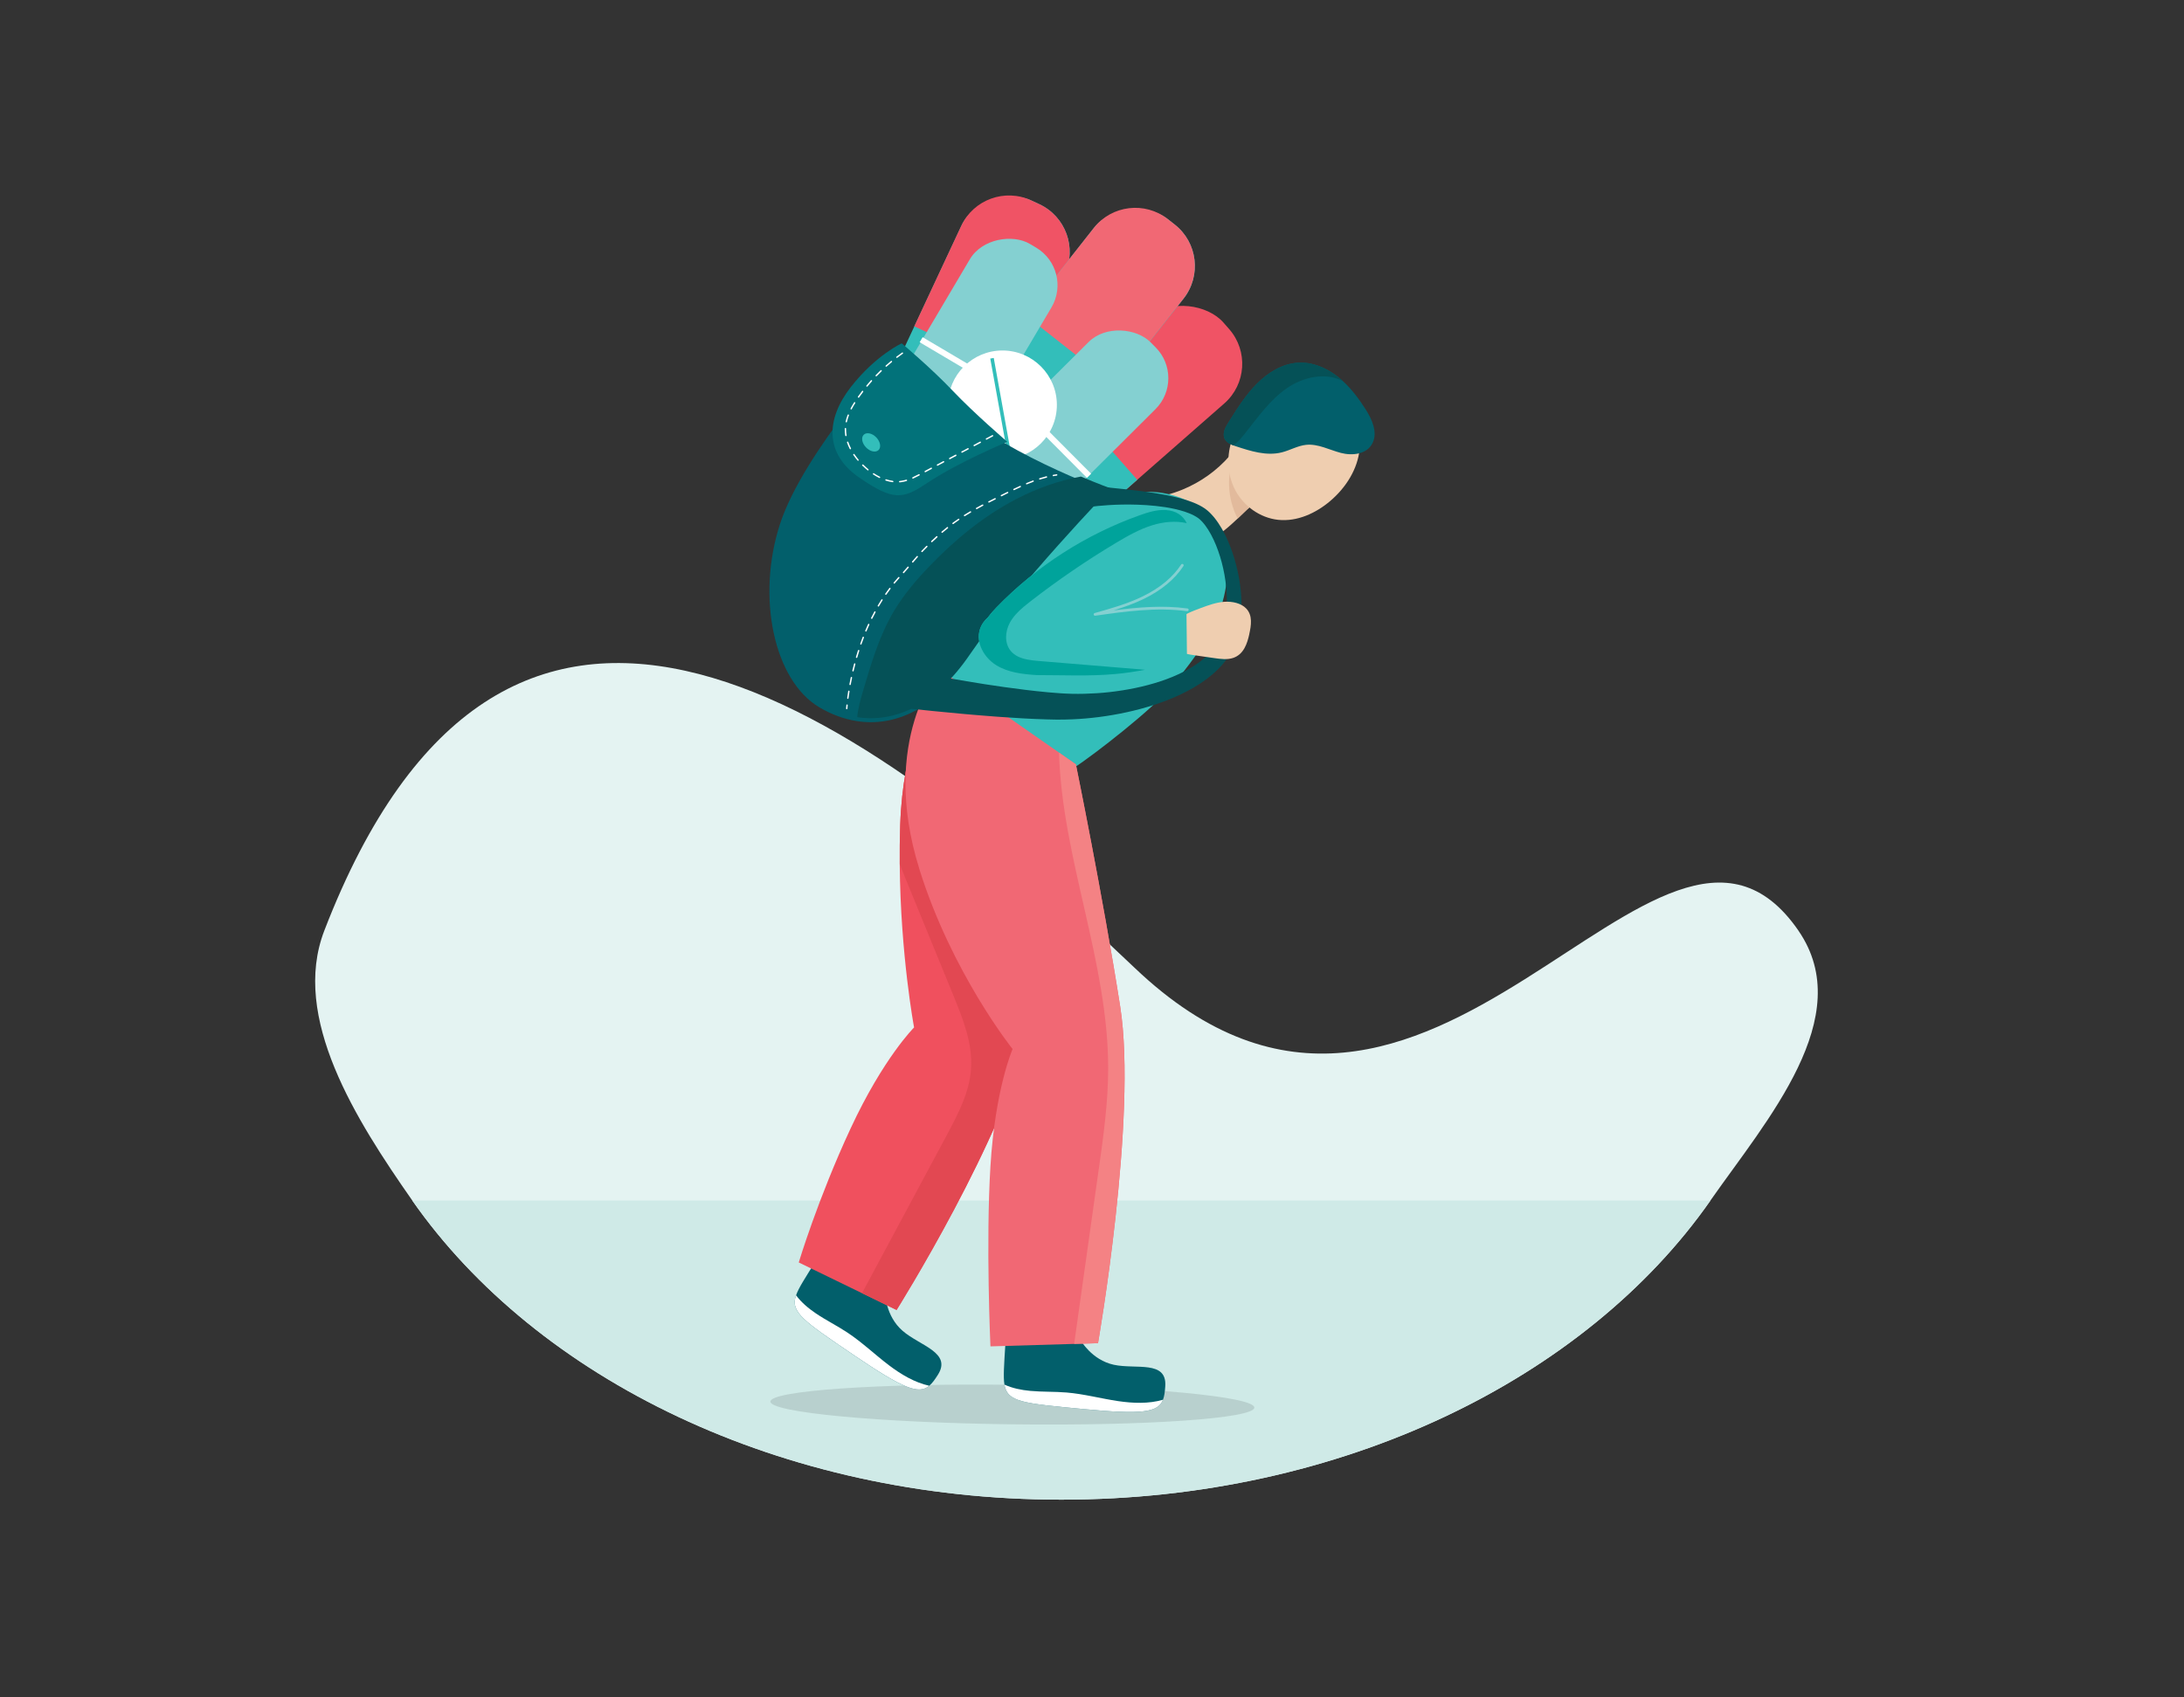 <?xml version="1.0" encoding="UTF-8"?>
<svg id="Layer_1" data-name="Layer 1" xmlns="http://www.w3.org/2000/svg" viewBox="0 0 643.15 499.89">
  <rect x="0" y="0" width="643.15" height="499.89" fill="#333333" stroke="none"/>
  <defs>
    <style>
      .cls-1 {
        fill: #010101;
        opacity: .11;
      }

      .cls-1, .cls-2, .cls-3, .cls-4, .cls-5, .cls-6, .cls-7, .cls-8, .cls-9, .cls-10, .cls-11, .cls-12, .cls-13, .cls-14, .cls-15, .cls-16, .cls-17 {
        stroke-width: 0px;
      }

      .cls-2 {
        fill: #33beba;
      }

      .cls-3 {
        fill: #cfeae7;
      }

      .cls-4 {
        fill: #e2ba9c;
      }

      .cls-5 {
        fill: #e24852;
      }

      .cls-6 {
        fill: #84d0d1;
      }

      .cls-7 {
        fill: #00a39b;
      }

      .cls-8 {
        fill: #fff;
      }

      .cls-9 {
        fill: #f0505e;
      }

      .cls-10 {
        fill: #f05365;
      }

      .cls-11 {
        fill: #e4f3f2;
      }

      .cls-12 {
        fill: #f16874;
      }

      .cls-13 {
        fill: #efceb0;
      }

      .cls-14 {
        fill: #f48284;
      }

      .cls-15 {
        fill: #02727a;
      }

      .cls-16 {
        fill: #025f6b;
      }

      .cls-17 {
        fill: #055157;
      }
    </style>
  </defs>
  <path class="cls-11" d="m529.61,274.13c17.5,25.39-9.38,55.83-25.91,79.48-36.67,52.47-108.51,88.12-191.15,88.12s-154.48-35.65-191.14-88.12c-16.53-23.65-35.78-53.89-25.91-79.48,52.35-135.77,151.79-71.96,238.57,10.89,87.2,83.26,154.37-70.64,195.55-10.89Z"/>
  <path class="cls-3" d="m503.7,353.61c-36.67,52.47-108.51,88.12-191.15,88.12s-154.48-35.65-191.14-88.12h382.29Z"/>
  <path class="cls-1" d="m369.38,414.61c-.04,3.21-31.97,5.42-71.33,4.93-39.35-.49-71.22-3.5-71.18-6.71.04-3.21,31.97-5.42,71.33-4.93,39.35.49,71.22,3.5,71.18,6.71Z"/>
  <g>
    <g>
      <path class="cls-16" d="m295.78,407.84c.88,5.17,5.4,5.5,23.37,7.21,17.21,1.63,21.88,1.01,23.33-2.75.41-1.07.56-2.4.67-4.01.5-7.68-8.62-4.89-15.14-6.29-6.52-1.4-9.78-7.22-9.78-7.22l-.93-3.03-20.96.47s-.55,6.98-.7,11.18c-.06,1.79-.05,3.24.15,4.44Z"/>
      <path class="cls-8" d="m295.78,407.84c.88,5.17,5.4,5.5,23.37,7.21,17.21,1.63,21.88,1.01,23.33-2.75-4.23,1.23-8.83,1.05-13.22.4-5.06-.75-10.04-2.1-15.14-2.53-3.57-.3-7.16-.15-10.73-.48-2.61-.24-5.25-.77-7.61-1.85Z"/>
    </g>
    <g>
      <path class="cls-16" d="m234.41,381.53c-1.73,5.01,2.12,7.5,17.22,17.75,14.47,9.81,18.91,11.52,22.02,8.9.89-.75,1.67-1.86,2.54-3.23,4.17-6.57-5.26-8.52-10.37-12.93-5.1-4.41-5.16-11.16-5.16-11.16l.65-3.14-18.81-9.77s-3.88,5.92-6.05,9.57c-.93,1.56-1.62,2.85-2.02,4.01Z"/>
      <path class="cls-8" d="m234.41,381.53c-1.73,5.01,2.12,7.5,17.22,17.75,14.47,9.81,18.91,11.52,22.02,8.9-4.35-.97-8.34-3.36-11.91-6.07-4.12-3.13-7.88-6.74-12.19-9.6-3.02-2-6.28-3.61-9.28-5.64-2.19-1.48-4.28-3.23-5.85-5.34Z"/>
    </g>
    <g>
      <rect class="cls-2" x="235.27" y="87.07" width="97.81" height="33.64" rx="15.53" ry="15.53" transform="translate(69.75 317.36) rotate(-64.95)"/>
      <path class="cls-10" d="m306.05,60.13l-2.34-1.09c-7.77-3.63-17.01-.27-20.64,7.49l-13.83,29.59,30.47,14.24,13.83-29.59c3.63-7.77.28-17.01-7.49-20.64Z"/>
    </g>
    <g>
      <rect class="cls-10" x="275.44" y="111.41" width="97.81" height="33.64" rx="15.53" ry="15.53" transform="translate(-4.06 245.65) rotate(-41.25)"/>
      <path class="cls-2" d="m286.73,159.49l1.7,1.94c5.65,6.45,15.46,7.09,21.91,1.44l24.56-21.53-22.18-25.29-24.56,21.53c-6.45,5.65-7.09,15.46-1.44,21.91Z"/>
    </g>
    <g>
      <rect class="cls-2" x="265.78" y="86.95" width="97.81" height="33.64" rx="15.53" ry="15.53" transform="translate(38.54 286.91) rotate(-51.8)"/>
      <path class="cls-12" d="m345.94,66.14l-2.03-1.6c-6.74-5.3-16.5-4.14-21.8,2.6l-20.2,25.67,26.43,20.8,20.2-25.67c5.3-6.74,4.14-16.5-2.6-21.8Z"/>
    </g>
    <g>
      <rect class="cls-6" x="270.2" y="116.2" width="81.16" height="27.91" rx="12.88" ry="12.88" transform="translate(-1.29 257.19) rotate(-44.87)"/>
      <rect class="cls-8" x="309.89" y="116.04" width="1.72" height="28.19" transform="translate(-1.28 257.16) rotate(-44.87)"/>
    </g>
    <g>
      <rect class="cls-6" x="242.95" y="93.37" width="81.16" height="27.91" rx="12.88" ry="12.88" transform="translate(46.81 296.72) rotate(-59.4)"/>
      <rect class="cls-8" x="282.58" y="93.14" width="1.72" height="28.26" transform="translate(46.81 296.62) rotate(-59.4)"/>
    </g>
    <g>
      <circle class="cls-8" cx="295.2" cy="119.27" r="16.03"/>
      <rect class="cls-2" x="294.09" y="105.31" width="1.04" height="27.95" transform="translate(-16.51 54.27) rotate(-10.24)"/>
    </g>
    <path class="cls-16" d="m241.35,208.38c3.51,2.06,7.24,3.46,11.08,4.04,10.95,1.66,22.83-3.31,33.17-18.48,13.98-20.5,41.46-48.91,41.46-48.91,0,0-3.57-1.3-8.76-3.49-8.33-3.51-20.83-9.29-29.44-15.61-13.98-10.25-24.69-22.83-24.69-22.83,0,0-27.49,29.81-34.47,51.24-6.99,21.43-1.86,46.12,11.65,54.04Z"/>
    <path class="cls-13" d="m343.22,145.86c.44-.11,3.95,4.29,4.46,4.8,1.71,1.76,3.47,3.48,5.28,5.14,1.49,1.37,2.59,2.58,4.69,2,1.99-.56,3.82-2.35,5.33-3.68.5-.44.99-.9,1.49-1.38,1.81-1.72,3.63-3.59,5.6-5.06.3-.22.6-.43.9-.64,2.15-1.43,4.05-2.3,4.98-4.98,1.33-3.85-.39-7.76-3.34-10.31-1.43-1.24-3.38-2.04-5.23-1.65-2.25.47-3.79,2.46-5.29,4.2-3.74,4.3-8.5,7.69-13.76,9.87-1.65.69-3.36,1.25-5.1,1.69Z"/>
    <path class="cls-4" d="m364.47,152.74c1.81-1.72,3.63-3.59,5.6-5.06-2.49-3.63-4.97-7.26-7.46-10.89-1.37,5.3-.66,11.1,1.86,15.95Z"/>
    <path class="cls-2" d="m276.52,200.46l39.76,25.7c6.12-4.03,23.12-17.22,28.66-23.89,4.8-5.78,9.5-11.76,12.68-18.57,3.18-6.81,4.77-14.59,3.09-21.92-2.15-9.37-9.05-15.03-18.31-16.58-10.28-1.73-22.72,4.13-31.51,9.16-19.93,11.4-33.76,41.81-34.37,46.1Z"/>
    <path class="cls-9" d="m235.22,371.86l18.62,9.05,10.18,4.95s32.09-51.12,39.24-83.34c.71-3.21,1.42-6.49,2.12-9.79,6.31-29.8,11.8-61.32,11.8-61.32l-38.34-32.34s-8.42,7.86-12.12,28.18c-.84,4.59-1.43,9.81-1.63,15.73-.14,3.93-.17,7.8-.14,11.55.24,26.89,4.23,48.11,4.23,48.11,0,0-9.03,8.97-18.67,29.7-9.65,20.73-15.29,39.52-15.29,39.52Z"/>
    <path class="cls-5" d="m253.85,380.91l10.18,4.95s32.09-51.12,39.24-83.34c.71-3.21,1.42-6.49,2.12-9.79-2.05-4.61-4.45-9.11-6.83-13.49-6.33-11.64-12.66-23.28-18.99-34.92-3.42-6.29-7.2-12.92-12.84-17.07-.84,4.59-1.43,9.81-1.63,15.73-.14,3.93-.17,7.8-.14,11.55.51,1.32,1.03,2.62,1.55,3.89,4.73,11.54,9.45,23.09,14.18,34.64,2.88,7.03,5.81,14.37,5.25,21.94-.5,6.84-3.8,13.12-7.03,19.18-9.11,17.07-15.96,29.67-25.07,46.74Z"/>
    <path class="cls-12" d="m270.7,255.89c9.54,30.67,27.49,53.11,27.49,53.11,0,0-5.12,11.65-6.52,34.47s0,53.11,0,53.11l24.66-.73,7.02-.21s11.65-66.62,6.52-99.23c-5.12-32.61-13.04-71.27-13.04-71.27l-4.96-3.46-35.1-24.49s-17.94,20.5-6.06,58.7Z"/>
    <path class="cls-17" d="m319.12,149.59s.04,0,.12-.02c.08-.01.2-.03.36-.06.32-.05.8-.13,1.43-.21,1.26-.17,3.12-.37,5.49-.52,2.37-.15,5.26-.23,8.55-.12,1.65.06,3.4.17,5.22.36,1.83.19,3.74.47,5.67.9.48.11.97.23,1.45.36.48.13.97.27,1.45.43.48.16.95.33,1.42.52.46.19.92.4,1.35.63.44.23.85.48,1.23.75.19.14.37.28.53.43l.06.06s-.01-.01,0,0l.04.04.15.15s.11.1.15.15l.12.12.12.12.12.14c.08.1.17.19.25.29.08.1.16.2.25.3l.24.31c.32.42.62.86.91,1.32,1.16,1.85,2.13,3.96,2.92,6.19.8,2.23,1.42,4.6,1.86,7.03.43,2.43.69,4.94.71,7.45.01,1.26-.04,2.52-.17,3.77-.07.62-.14,1.25-.25,1.86-.05.31-.11.61-.17.92-.07.3-.13.61-.2.91-.57,2.41-1.51,4.7-2.88,6.57l-.06.09-.03.04s0-.01-.01.01l-.16.2-.16.2s-.05.07-.08.1l-.07.08-.27.32-.3.34c-.41.44-.84.88-1.3,1.29-.91.83-1.9,1.6-2.95,2.3-2.1,1.41-4.4,2.6-6.79,3.59-1.2.5-2.41.95-3.65,1.36-1.23.41-2.48.78-3.73,1.11-2.5.67-5.04,1.18-7.56,1.58-2.52.4-5.03.68-7.51.84-2.47.16-4.91.22-7.28.17-1.19-.03-2.35-.08-3.5-.16-1.19-.1-2.36-.19-3.52-.28-1.16-.11-2.27-.23-3.38-.34-1.12-.13-2.23-.26-3.32-.38-2.18-.27-4.28-.54-6.31-.83-4.04-.57-7.75-1.15-11.03-1.71-3.28-.56-6.14-1.06-8.48-1.51-2.35-.44-4.19-.8-5.44-1.05-1.24-.25-1.9-.39-1.9-.39l-1.75,10.92s.7.08,2.01.22c1.3.14,3.2.34,5.61.58,2.42.24,5.35.53,8.72.83.84.08,1.71.15,2.61.23.9.07,1.82.15,2.76.23.94.08,1.92.15,2.91.23.5.04,1,.08,1.51.12.51.04,1.02.07,1.54.11,2.08.15,4.25.29,6.5.42,1.13.06,2.27.12,3.44.17,1.18.04,2.38.09,3.59.13.59.01,1.19.02,1.78.04.3,0,.6.01.9.02.15,0,.3,0,.45,0,.1,0,.06,0,.1,0h.06s.12,0,.12,0h.24c1.28,0,2.56-.03,3.86-.08,2.59-.11,5.22-.34,7.88-.68,5.31-.69,10.74-1.82,16.11-3.55,1.34-.43,2.68-.91,4.01-1.43,1.33-.52,2.65-1.09,3.96-1.71,2.61-1.24,5.16-2.69,7.55-4.47,2.38-1.78,4.61-3.89,6.35-6.48.44-.65.84-1.33,1.19-2.02.35-.69.66-1.39.93-2.1.27-.71.51-1.43.71-2.14.2-.72.37-1.44.51-2.16.07-.36.13-.72.19-1.08.05-.36.11-.72.15-1.08.09-.72.15-1.43.2-2.15.09-1.43.1-2.84.04-4.23-.11-2.79-.49-5.51-1.05-8.13-.29-1.31-.62-2.6-.99-3.86-.38-1.26-.79-2.5-1.27-3.71-.94-2.42-2.06-4.72-3.48-6.83-.36-.53-.73-1.04-1.13-1.54-.1-.12-.2-.25-.31-.37-.1-.12-.21-.24-.32-.36-.1-.12-.22-.24-.33-.36l-.17-.18-.18-.18-.18-.18c-.06-.06-.11-.1-.16-.15l-.16-.14-.04-.04s-.08-.07-.07-.06l-.1-.09c-.26-.23-.54-.43-.81-.63-.55-.38-1.1-.7-1.65-.98-.55-.28-1.1-.53-1.65-.75-.55-.22-1.09-.42-1.63-.6-1.08-.36-2.14-.65-3.18-.91-2.08-.51-4.08-.88-5.97-1.2-1.9-.31-3.7-.56-5.39-.77-3.39-.43-6.34-.72-8.78-.97-4.92-.48-7.73-.76-7.73-.76l.24,6.76Z"/>
    <path class="cls-15" d="m296.64,130.14s-14.28,5.9-23.76,12.23c-7,4.67-9.78,5.24-19.92-1.75-10.13-6.99-9.78-17.12-2.45-26.56,7.34-9.43,15.03-12.93,15.03-12.93,0,0,8.74,7.34,15.03,13.98s16.07,15.03,16.07,15.03Z"/>
    <path class="cls-13" d="m385.47,114.76c2.61.19,5.21.84,7.47,2.13,5.28,3.03,8.02,9.4,7.45,15.35s-4.04,11.39-8.65,15.32c-4.22,3.6-9.74,6.14-15.32,5.56-5.36-.56-10.21-4.08-12.67-8.76-2.46-4.68-2.6-10.37-.79-15.32,3.24-8.82,12.91-14.96,22.5-14.28Z"/>
    <path class="cls-16" d="m360.51,128.94c.41,1.2,1.54,1.82,2.69,2.25.22.09.44.16.66.23,4.43,1.47,9.12,2.96,13.63,1.82,2.41-.61,4.66-1.95,7.12-2.21,3.5-.37,6.82,1.47,10.23,2.37,3.41.91,7.76.43,9.38-2.95,1.51-3.14-.18-6.91-2.03-9.82-1.93-3.04-4.1-5.96-6.69-8.34-.54-.5-1.1-.97-1.67-1.42-3.35-2.6-7.43-4.27-11.56-4.03-4.55.26-8.78,2.81-12.12,6.16-3.34,3.35-5.92,7.48-8.47,11.56-.82,1.31-1.67,2.89-1.16,4.37Z"/>
    <path class="cls-17" d="m252.44,211.25c10.95,1.66,22.83-3.31,33.17-18.48,13.98-20.5,41.46-48.91,41.46-48.91,0,0-3.57-1.3-8.76-3.49-6.61,1.2-13.04,3.51-19.01,6.61-9.64,5.01-18.14,12.02-25.65,19.86-3.88,4.05-7.54,8.36-10.41,13.18-4.26,7.16-6.66,15.25-9.02,23.25-.77,2.61-1.55,5.29-1.79,7.98Z"/>
    <ellipse class="cls-2" cx="256.54" cy="130.33" rx="2.11" ry="3.14" transform="translate(-19.02 213.18) rotate(-43.67)"/>
    <g>
      <path class="cls-8" d="m310.18,140.27c-.1,0-.18-.07-.2-.17-.02-.11.05-.22.16-.24.34-.06.68-.12,1.01-.17.11-.02.22.06.23.17.02.11-.06.22-.17.23-.33.05-.67.1-1,.16-.01,0-.02,0-.04,0Z"/>
      <path class="cls-8" d="m249.68,205.86s-.02,0-.03,0c-.11-.01-.19-.12-.18-.23.09-.67.19-1.36.3-2.04.02-.11.12-.19.23-.17.11.02.19.12.17.23-.11.68-.21,1.37-.3,2.03-.01.1-.1.18-.2.18Zm.65-4.06s-.03,0-.04,0c-.11-.02-.18-.13-.16-.24.13-.67.26-1.35.4-2.02.02-.11.13-.18.24-.16.11.02.18.13.16.24-.14.67-.28,1.35-.4,2.01-.02.1-.1.17-.2.17Zm.86-4.03s-.03,0-.05,0c-.11-.03-.18-.14-.15-.25.16-.67.33-1.34.51-2,.03-.11.14-.17.25-.14.11.03.17.14.14.25-.17.66-.34,1.33-.5,1.99-.02.09-.11.16-.2.16Zm1.06-3.98s-.04,0-.06,0c-.11-.03-.17-.15-.14-.25.19-.66.4-1.32.61-1.97.03-.11.15-.17.26-.13.11.03.17.15.13.26-.21.64-.41,1.3-.6,1.96-.03.09-.11.15-.2.15Zm1.26-3.92s-.05,0-.07-.01c-.11-.04-.16-.15-.12-.26.23-.65.47-1.3.71-1.94.04-.11.16-.16.26-.12.11.04.16.16.12.26-.24.63-.48,1.28-.71,1.93-.03.08-.11.14-.19.14Zm1.48-3.84s-.05,0-.08-.02c-.1-.04-.15-.16-.11-.27.27-.64.55-1.27.83-1.89.05-.1.17-.15.27-.1.1.05.15.17.1.27-.28.61-.56,1.25-.82,1.88-.03.08-.11.13-.19.13Zm1.71-3.74s-.06,0-.09-.02c-.1-.05-.14-.17-.09-.27.31-.62.63-1.24.95-1.83.05-.1.18-.14.28-.08.1.05.14.18.08.28-.32.59-.64,1.21-.94,1.82-.04.07-.11.11-.18.11Zm1.95-3.62s-.07,0-.1-.03c-.1-.06-.13-.18-.07-.28.35-.6.71-1.19,1.08-1.76.06-.1.19-.12.28-.06.1.06.12.19.06.28-.36.57-.72,1.16-1.07,1.75-.04.06-.11.1-.18.1Zm2.21-3.47s-.08-.01-.12-.04c-.09-.06-.12-.19-.05-.28.39-.57.8-1.13,1.21-1.67.07-.09.2-.11.29-.04.09.07.11.2.04.29-.41.54-.81,1.1-1.2,1.66-.04.06-.1.09-.17.09Zm2.48-3.28s-.09-.02-.13-.05c-.09-.07-.1-.2-.03-.29.44-.53.89-1.06,1.35-1.57.08-.08.2-.09.29-.02.08.08.09.2.02.29-.45.5-.9,1.02-1.34,1.55-.04.05-.1.07-.16.07Zm2.73-3.08s-.1-.02-.14-.05c-.08-.07-.09-.2-.02-.29.4-.44.82-.94,1.35-1.55.07-.09.2-.1.29-.02.09.07.1.2.02.29-.53.61-.96,1.11-1.35,1.55-.04.05-.1.07-.15.07Zm2.69-3.12s-.09-.02-.13-.05c-.09-.07-.1-.2-.02-.29.39-.46.86-1,1.35-1.56.07-.08.2-.09.29-.02s.09.2.02.29c-.49.55-.95,1.09-1.34,1.55-.04.05-.1.07-.16.07Zm2.73-3.08c-.05,0-.1-.02-.14-.06-.08-.08-.09-.21,0-.29.15-.16.31-.33.47-.49.33-.34.65-.67.97-.99.08-.08.21-.08.29,0,.08.08.08.21,0,.29-.32.32-.64.65-.97.99-.15.16-.31.32-.46.48-.04.04-.09.06-.15.06Zm2.9-2.92c-.05,0-.11-.02-.15-.06-.08-.08-.08-.21,0-.29.51-.49,1.01-.96,1.51-1.41.08-.08.21-.07.29.01.08.08.07.21-.01.29-.49.45-.99.92-1.5,1.4-.04.04-.09.06-.14.06Zm3.04-2.77c-.06,0-.11-.02-.16-.07-.07-.09-.06-.21.02-.29.53-.45,1.06-.9,1.59-1.32.09-.07.22-.06.29.03.07.09.06.22-.03.29-.52.42-1.05.86-1.58,1.31-.04.03-.09.05-.13.05Zm3.21-2.57c-.06,0-.12-.03-.16-.08-.07-.09-.05-.22.04-.29.18-.13.36-.26.54-.39.37-.27.76-.54,1.15-.8.09-.06.22-.04.28.05.06.09.04.22-.05.28-.39.26-.77.53-1.14.8-.18.13-.36.26-.53.39-.04.03-.08.04-.12.04Zm3.4-2.32c-.07,0-.13-.03-.17-.1-.06-.1-.03-.22.06-.28.56-.35,1.15-.71,1.76-1.07.1-.06.22-.02.28.07.06.1.02.22-.07.28-.6.36-1.19.71-1.75,1.07-.03.02-.07.03-.11.03Zm3.54-2.09c-.07,0-.14-.04-.18-.1-.05-.1-.02-.22.08-.28.58-.32,1.17-.64,1.81-.98.1-.05.22-.02.28.08.05.1.02.22-.08.28-.64.34-1.23.66-1.8.98-.03.02-.07.03-.1.03Zm3.63-1.93c-.07,0-.15-.04-.18-.11-.05-.1-.01-.22.09-.27.56-.29,1.16-.59,1.84-.93.1-.05.22-.01.27.09.05.1,0,.22-.09.27-.67.34-1.27.64-1.83.93-.03.02-.06.02-.09.02Zm3.68-1.85c-.08,0-.15-.04-.18-.11-.05-.1,0-.22.09-.27l.48-.24c.45-.23.91-.45,1.37-.68.1-.05.22,0,.27.09.05.1,0,.22-.09.27-.46.22-.91.45-1.37.68l-.48.24s-.06.02-.09.02Zm3.69-1.81c-.08,0-.15-.04-.18-.12-.05-.1,0-.22.1-.27.67-.32,1.28-.61,1.87-.87.1-.05.22,0,.27.1s0,.22-.1.27c-.58.26-1.19.55-1.86.87-.03.01-.06.02-.09.02Zm3.75-1.69c-.08,0-.16-.05-.19-.13-.04-.1,0-.22.11-.27.66-.28,1.31-.53,1.92-.76.11-.04.22.01.26.12.04.11-.01.22-.12.26-.61.23-1.25.48-1.91.75-.03.01-.05.02-.08.02Zm3.86-1.43c-.09,0-.17-.06-.19-.14-.03-.11.03-.22.13-.26.67-.21,1.34-.4,1.99-.57.11-.03.22.04.25.15.03.11-.04.22-.15.25-.64.16-1.3.35-1.97.56-.02,0-.04,0-.06,0Z"/>
      <path class="cls-8" d="m249.35,208.91s-.01,0-.02,0c-.11,0-.2-.11-.19-.22.03-.33.06-.67.1-1.02.01-.11.11-.19.22-.18.11.01.19.11.18.22-.04.34-.07.69-.09,1.01,0,.11-.1.19-.2.19Z"/>
    </g>
    <path class="cls-8" d="m264.93,142.08c-.11,0-.19-.08-.2-.19,0-.11.07-.21.19-.22.14-.01.29-.03.43-.05.5-.07,1-.18,1.53-.33.11-.03.22.03.25.14.03.11-.03.22-.14.25-.55.16-1.07.28-1.59.35-.15.02-.3.04-.45.05,0,0-.01,0-.02,0Zm-2.04-.05s-.02,0-.03,0c-.66-.09-1.34-.24-2.02-.46-.11-.03-.17-.15-.13-.26.03-.11.15-.17.26-.13.66.21,1.31.36,1.95.45.11.01.19.12.18.23-.01.1-.1.18-.2.18Zm5.94-1.06c-.08,0-.15-.04-.19-.12-.05-.1,0-.22.1-.27.66-.3,1.29-.62,1.82-.9.1-.05.22-.01.28.09.05.1.01.22-.09.28-.54.28-1.18.61-1.84.91-.03.01-.06.02-.08.02Zm-9.82-.17s-.06,0-.09-.02c-.59-.3-1.2-.64-1.79-1.03-.09-.06-.12-.19-.06-.28.06-.09.19-.12.28-.06.58.38,1.17.72,1.75,1.01.1.05.14.17.09.27-.04.07-.11.11-.18.11Zm13.45-1.69c-.07,0-.14-.04-.18-.11-.05-.1-.02-.22.08-.28l1.8-.96c.1-.05.22-.02.28.08.05.1.02.22-.08.28l-1.8.96s-.06.02-.1.02Zm-16.86-.54s-.09-.01-.13-.05c-.23-.19-.47-.39-.7-.59-.29-.25-.57-.52-.84-.78-.08-.08-.08-.21,0-.29.08-.08.21-.08.29,0,.27.26.54.52.82.77.23.2.46.39.68.58.09.07.1.2.03.29-.04.05-.1.08-.16.08Zm20.47-1.38c-.07,0-.14-.04-.18-.11-.05-.1-.02-.22.08-.28l1.8-.96c.1-.05.22-.02.28.08.05.1.02.22-.08.28l-1.8.96s-.06.02-.1.02Zm-23.38-1.47c-.06,0-.12-.02-.16-.07-.45-.53-.87-1.09-1.25-1.64-.06-.09-.04-.22.05-.28.09-.06.22-.04.28.05.37.54.78,1.08,1.22,1.61.07.09.06.21-.02.29-.04.03-.09.05-.13.05Zm26.98-.44c-.07,0-.14-.04-.18-.11-.05-.1-.02-.22.08-.28l1.8-.96c.1-.05.22-.02.28.08.05.1.02.22-.08.28l-1.8.96s-.06.02-.1.02Zm3.61-1.92c-.07,0-.14-.04-.18-.11-.05-.1-.02-.22.08-.28l1.8-.96c.1-.05.22-.02.28.08.05.1.02.22-.08.28l-1.8.96s-.06.02-.1.02Zm-32.87-1.02c-.07,0-.15-.04-.18-.11-.32-.63-.6-1.27-.81-1.9-.04-.11.02-.22.13-.26.11-.04.22.02.26.13.21.62.48,1.24.79,1.85.05.1.01.22-.09.27-.03.02-.06.02-.09.02Zm36.47-.9c-.07,0-.14-.04-.18-.11-.05-.1-.02-.22.08-.28l1.8-.96c.1-.05.22-.02.28.08.05.1.02.22-.08.28l-1.8.96s-.06.02-.1.02Zm3.61-1.92c-.07,0-.14-.04-.18-.11-.05-.1-.02-.22.08-.28l1.8-.96c.1-.05.22-.02.28.08.05.1.02.22-.08.28l-1.8.96s-.06.02-.1.02Zm-41.38-1.04c-.1,0-.18-.07-.2-.17-.1-.59-.15-1.19-.15-1.78,0-.1,0-.2,0-.29,0-.11.1-.2.21-.2.11,0,.2.1.2.21,0,.09,0,.19,0,.28,0,.56.05,1.14.14,1.71.02.11-.06.22-.17.23-.01,0-.02,0-.03,0Zm.11-4.06s-.03,0-.04,0c-.11-.02-.18-.13-.16-.24.14-.65.34-1.31.6-1.98.04-.11.16-.16.26-.12.11.04.16.16.12.26-.25.65-.45,1.3-.58,1.92-.02.1-.11.16-.2.16Zm1.44-3.81s-.06,0-.09-.02c-.1-.05-.14-.18-.09-.28.3-.57.64-1.16,1.03-1.78.06-.1.19-.12.28-.06.1.06.12.19.06.28-.39.61-.72,1.19-1.02,1.75-.04.07-.11.11-.18.11Zm2.16-3.46s-.08-.01-.12-.04c-.09-.06-.11-.19-.05-.28.39-.56.8-1.11,1.21-1.65.07-.09.2-.11.29-.04.09.07.11.2.04.29-.41.54-.81,1.09-1.2,1.64-.04.06-.1.09-.17.09Zm2.48-3.24s-.09-.02-.13-.05c-.09-.07-.1-.2-.03-.29.43-.52.88-1.05,1.33-1.55.08-.08.2-.09.29-.02.08.08.09.2.02.29-.45.5-.9,1.02-1.32,1.54-.04.05-.1.07-.16.07Zm2.72-3.05c-.05,0-.1-.02-.14-.06-.08-.08-.08-.21,0-.29.47-.49.96-.98,1.45-1.45.08-.08.21-.08.29,0,.08.08.08.21,0,.29-.49.47-.97.95-1.44,1.44-.04.04-.09.06-.15.06Zm2.94-2.83c-.06,0-.11-.02-.15-.07-.08-.08-.07-.21.02-.29.51-.45,1.03-.9,1.55-1.34.09-.07.22-.06.29.03.07.09.06.22-.03.29-.52.43-1.04.88-1.54,1.32-.04.03-.09.05-.14.05Zm3.15-2.6c-.06,0-.12-.03-.16-.08-.07-.09-.05-.22.04-.29.54-.41,1.1-.82,1.65-1.21.09-.06.22-.04.28.05.06.09.04.22-.05.28-.55.39-1.1.79-1.64,1.2-.04.03-.08.04-.12.04Z"/>
    <path class="cls-14" d="m323.55,344.47c-2.41,17.13-4.82,34.25-7.23,51.38l7.02-.21s11.65-66.62,6.52-99.23c-5.12-32.61-13.04-71.27-13.04-71.27l-4.96-3.46c.91,31.36,14.55,61.71,14.48,93.22-.02,9.91-1.4,19.76-2.78,29.57Z"/>
    <path class="cls-17" d="m360.51,128.94c.41,1.2,1.54,1.82,2.69,2.25,1.31-.91,2.36-2.18,3.36-3.43,3.79-4.76,7.34-9.89,12.33-13.37,4.82-3.36,11.48-4.86,16.61-2.1-.54-.5-1.1-.97-1.67-1.42-3.35-2.6-7.43-4.27-11.56-4.03-4.55.26-8.78,2.81-12.12,6.16-3.34,3.35-5.92,7.48-8.47,11.56-.82,1.31-1.67,2.89-1.16,4.37Z"/>
    <g>
      <path class="cls-13" d="m367.9,186.78c-.61,2.75-1.62,5.94-4.72,7-1.74.6-3.72.34-5.58.07-1.96-.28-3.91-.56-5.87-.85-1.73-.25-3.52-.52-4.93-1.4-1.58-.98-2.45-2.66-2.43-4.31.02-1.65.87-3.25,2.18-4.48,1.87-1.77,4.55-2.78,7.14-3.74,2.19-.81,4.44-1.63,6.83-1.81,2.39-.17,4.99.41,6.48,1.99,1.93,2.04,1.46,4.96.89,7.51Z"/>
      <path class="cls-2" d="m293.33,195.91c3.52,2.19,7.82,2.68,11.97,2.94,7.74,0,15.35.38,23.09-.31,3.01-.27,5.93-.72,8.81-1.26,4.11-.77,8.16-1.73,12.35-2.62,0-.67-.02-1.34-.02-2.01-.04-3.92-.09-7.84-.13-11.75,0-.14,0-.29,0-.43-6.73-.1-13.45-.29-20.17-.53-8.15-.3-16.3-.68-24.47-1.07-1.1-.05-2.21-.1-3.31-.11-2.05-.01-4.09.12-6.05.69-1.59.46-3.12,1.24-4.37,2.32-1.13.98-2.01,2.19-2.46,3.62-1.25,3.96,1.24,8.34,4.76,10.54Z"/>
      <path class="cls-2" d="m288.97,188.92c1.22,5.29,8.61,6.07,13.47,5.32.56-.09,1.1-.19,1.58-.32,4.35-1.12,8.25-3.52,12.07-5.88,4.38-2.71,8.76-5.41,13.13-8.12,2.75-1.7,5.5-3.4,8.26-5.1,3.84-2.37,7.77-4.84,10.4-8.5,2.44-3.4,3.34-8.65,1.6-12.23-1.04-2.14-3.04-3.68-6.22-3.86-2.59-.14-5.13.65-7.57,1.52-15.9,5.65-30.47,15.01-42.21,27.13-.85.88-1.71,1.84-2.45,2.86-1.58,2.17-2.64,4.63-2.06,7.16Z"/>
    </g>
    <path class="cls-7" d="m293.33,195.91c3.52,2.19,7.82,2.68,11.97,2.94,7.74,0,15.35.38,23.09-.31,3.01-.27,5.93-.72,8.81-1.26-10.46-.86-20.91-1.73-31.37-2.59-1.12-.09-2.28-.21-3.4-.44-1.88-.39-3.62-1.09-4.81-2.54-1.85-2.26-1.64-5.68-.26-8.25.99-1.84,2.47-3.34,4.08-4.71.63-.54,1.29-1.05,1.94-1.56,8.09-6.29,16.56-12.08,25.35-17.34,3.4-2.03,6.88-4,10.66-5.16,3.26-.99,6.79-1.35,10.08-.6-1.04-2.14-3.04-3.68-6.22-3.86-2.59-.14-5.13.65-7.57,1.52-15.9,5.65-30.47,15.01-42.21,27.13-.85.88-1.71,1.84-2.45,2.86-1.13.98-2.01,2.19-2.46,3.62-1.25,3.96,1.24,8.34,4.76,10.54Z"/>
    <path class="cls-6" d="m322.48,181.36s.04,0,.06,0c8.86-1.26,18.02-2.56,27.04-1.33.22.03.43-.13.46-.35.03-.22-.13-.43-.35-.46-7.25-.99-14.56-.36-21.73.57,3.03-.94,6.05-2.01,8.92-3.41,5.17-2.52,9.08-5.77,11.62-9.65.12-.19.07-.44-.12-.56-.19-.12-.44-.07-.56.12-2.46,3.76-6.26,6.91-11.3,9.37-4.5,2.19-9.4,3.58-14.15,4.91-.21.06-.33.27-.29.48.04.19.21.32.4.32Z"/>
  </g>
</svg>